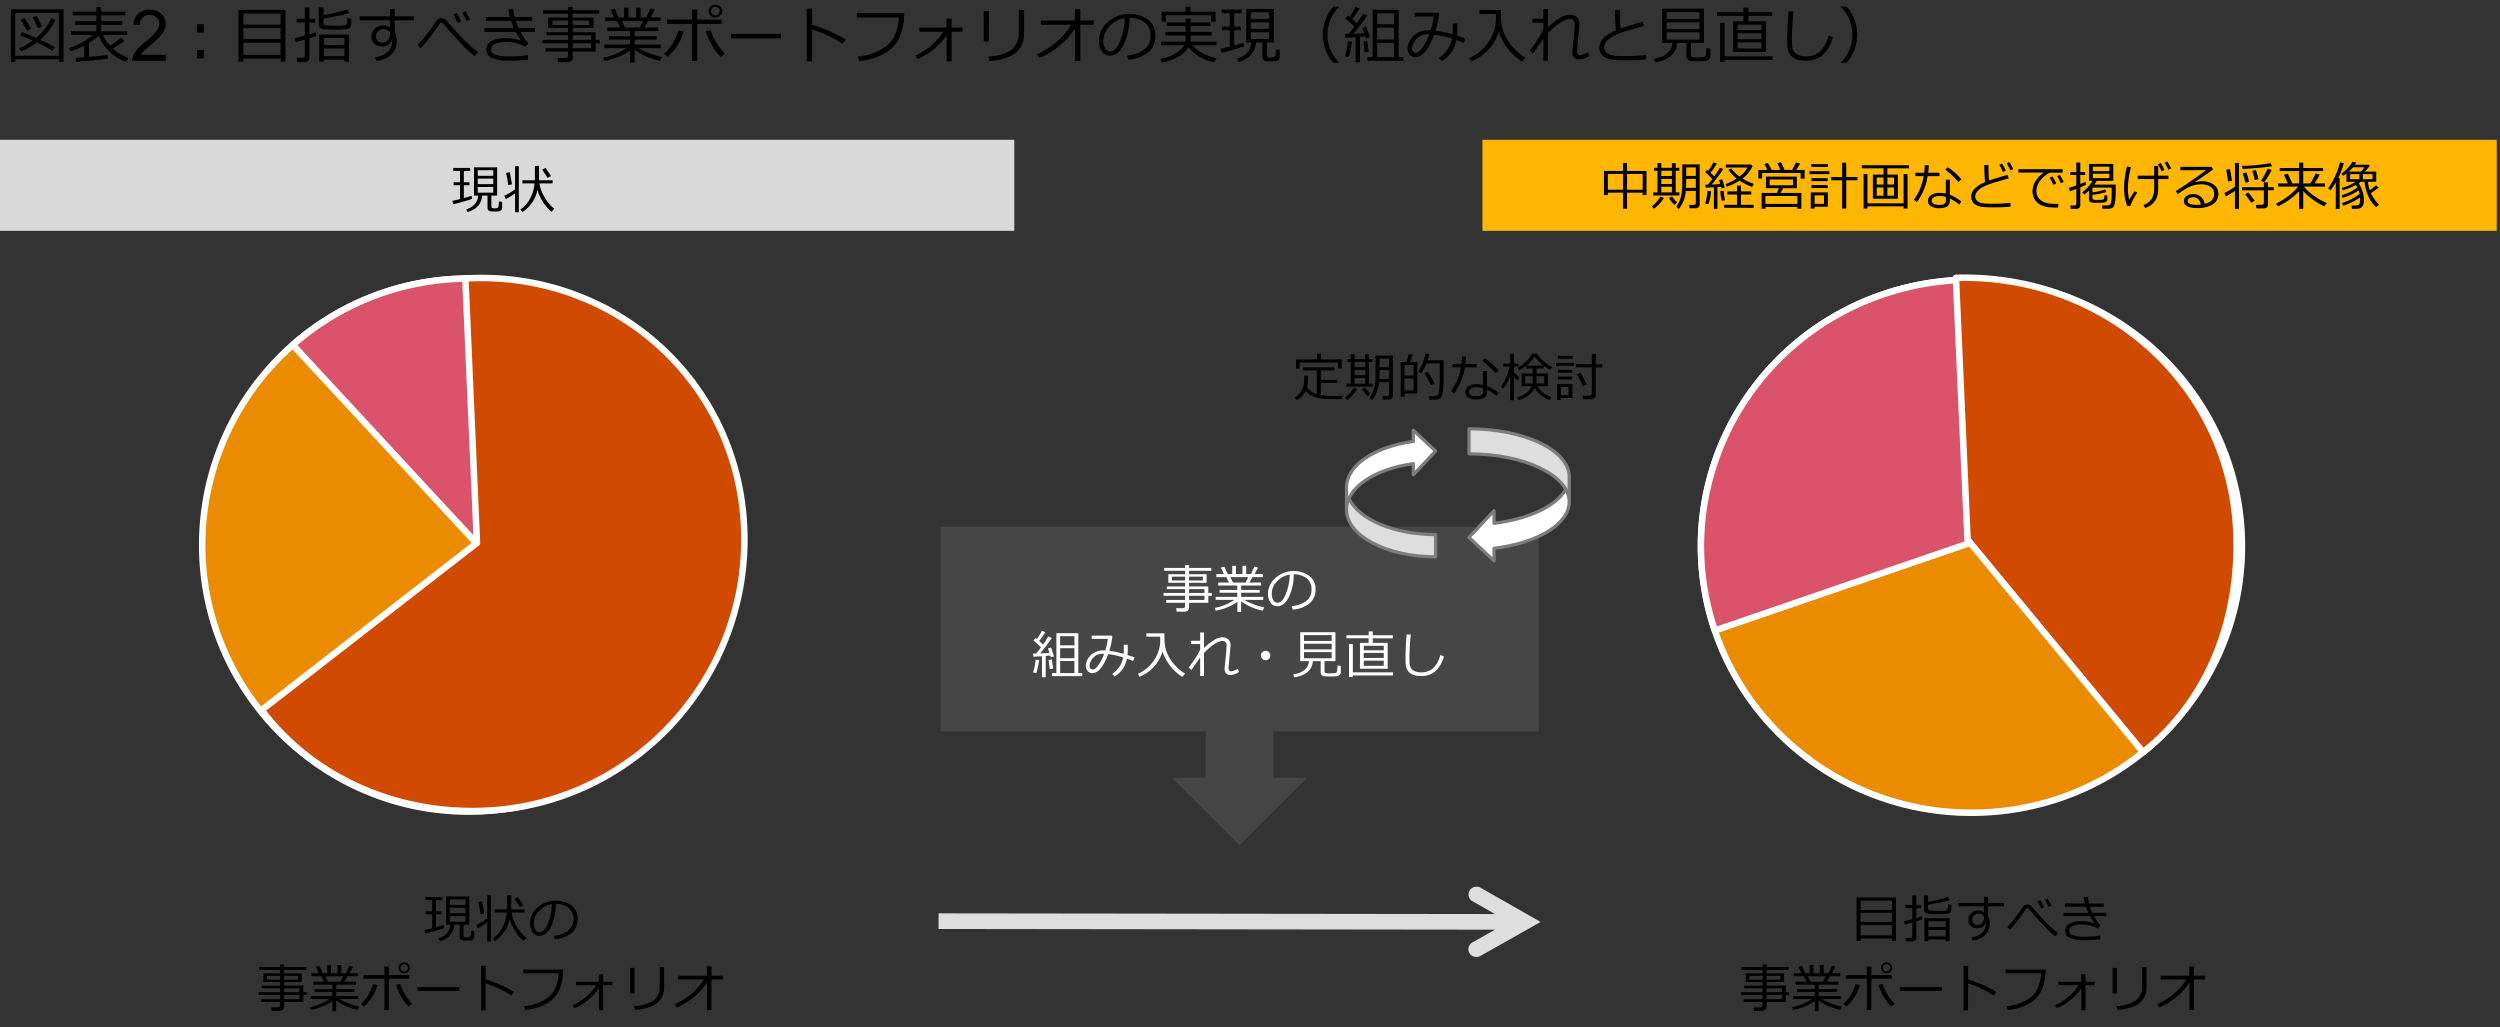 <svg xmlns="http://www.w3.org/2000/svg" viewBox="0 0 769 316"><rect x="0" y="0" width="769" height="316" fill="#333333" stroke="none"/><defs><style>.cls-1{isolation:isolate;}.cls-2,.cls-6{fill:#dedede;}.cls-3{fill:#464646;}.cls-10,.cls-3,.cls-5,.cls-6,.cls-8,.cls-9{fill-rule:evenodd;}.cls-4,.cls-5{fill:#fff;}.cls-7{fill:none;stroke:#7d7d7d;}.cls-10,.cls-7,.cls-8,.cls-9{stroke-linejoin:round;}.cls-8{fill:#eb8c00;}.cls-10,.cls-8,.cls-9{stroke:#fff;stroke-width:2px;}.cls-9{fill:#db536a;}.cls-10{fill:#d04a02;}.cls-11{fill:#ffb600;}.cls-12{fill:#d9d9d9;}</style></defs><g id="object"><g class="cls-1"><path d="M18.119,18.229H4.7v.8H3.35V2.875h16.2V19.027H18.119ZM4.7,17.144H18.119V3.96H4.7Zm11.457-1.457a33.7,33.7,0,0,0-4.806-2.645A20.575,20.575,0,0,1,6.5,15.808l-.575-.993a18.927,18.927,0,0,0,4.146-2.357q-2.206-.982-3.859-1.6L6.754,9.9q1.484.492,4.323,1.763A17.4,17.4,0,0,0,15.753,5.63l1.336.446a18.322,18.322,0,0,1-4.732,6.16,40.55,40.55,0,0,1,4.575,2.347ZM8.3,9.471Q7.079,7.181,6.355,6.094l1.178-.556q.547.816,2.014,3.348Zm3.34-.8q-.27-.769-1.6-3.367l1.243-.428q.927,1.746,1.586,3.331Z"/><path d="M23.453,19.027l-.231-1.215q.963-.056,2.709-.2V14.036a25.26,25.26,0,0,1-4.185,1.735l-.5-1a22.356,22.356,0,0,0,7.375-4H21.886V9.611H29.65V7.653H23.119V6.531H29.65V4.73H22.405V3.6H29.65V2.189h1.456V3.6h7.459V4.73H31.106v1.8H37.6V7.653H31.106V9.611H39.1V10.77H31.71a12.962,12.962,0,0,0,2.1,3.284,20.575,20.575,0,0,0,3.377-2.412l1.086.938a27.065,27.065,0,0,1-3.59,2.355,15.554,15.554,0,0,0,4.871,2.932l-.891,1.123a14.4,14.4,0,0,1-8.294-8,19.168,19.168,0,0,1-2.987,2.217V17.5q4.119-.361,5.752-.6v1.169Q32.452,18.237,23.453,19.027Z"/><path d="M50.984,16.866v1.845H40.646a3.414,3.414,0,0,1,.225-1.333A7.071,7.071,0,0,1,42.135,15.3a19.962,19.962,0,0,1,2.512-2.368,21.292,21.292,0,0,0,3.446-3.312,3.97,3.97,0,0,0,.9-2.31,2.569,2.569,0,0,0-.816-1.926A2.946,2.946,0,0,0,46.045,4.6a3,3,0,0,0-2.219.833,3.146,3.146,0,0,0-.843,2.3l-1.973-.2a4.854,4.854,0,0,1,1.525-3.366,5.2,5.2,0,0,1,3.553-1.158A4.956,4.956,0,0,1,49.65,4.256,4.1,4.1,0,0,1,50.963,7.35,4.7,4.7,0,0,1,50.579,9.2,7.205,7.205,0,0,1,49.3,11.105a31.035,31.035,0,0,1-2.96,2.753q-1.729,1.45-2.22,1.968a6.3,6.3,0,0,0-.811,1.04Z"/><path d="M62.685,10H60.579V7.467h2.106Zm0,7.951H60.579V15.417h2.106Z"/><path d="M86.314,18.035H74.866v.908H73.372V3.051H87.808V18.943H86.314Zm0-10.448V4.193H74.866V7.587ZM74.866,12.023H86.314V8.655H74.866Zm0,4.852H86.314v-3.73H74.866Z"/><path d="M90.962,12.941l-.3-1.243q1.168-.224,3.09-.724V6.911H91.231V5.769h2.524V2.3H95.2V5.769h1.763V6.911H95.2v3.655q1.383-.4,1.957-.631l.233,1.049a19.937,19.937,0,0,1-2.19.779V17.83a1.075,1.075,0,0,1-.487.927,1.912,1.912,0,0,1-1.136.344H91.427l-.177-1.317h1.763q.742,0,.742-.659V12.2Q92.011,12.7,90.962,12.941ZM98.013,2.3h1.494V4.638A42.111,42.111,0,0,0,106.7,2.866l.752,1.141a33.454,33.454,0,0,1-3.511.881q-2.492.529-4.43.826V6.976a.729.729,0,0,0,.552.788,17.547,17.547,0,0,0,3.2.157q1.642,0,2.162-.041a2.522,2.522,0,0,0,.8-.167.826.826,0,0,0,.386-.306,1.776,1.776,0,0,0,.138-.7q.033-.52.033-1.169l1.261.194V7.421a1.416,1.416,0,0,1-.38,1.043,2.072,2.072,0,0,1-1.164.516,24.415,24.415,0,0,1-3.177.129,34.58,34.58,0,0,1-3.623-.12,2.188,2.188,0,0,1-1.3-.506,1.456,1.456,0,0,1-.376-1.062Zm7.932,16.069H99.628v.584H98.189v-8.34h9.185v8.34h-1.429Zm0-4.537V11.679H99.628v2.153Zm-6.317,3.432h6.317V14.917H99.628Z"/><path d="M127.283,6.243h-5.854V9.814a5.991,5.991,0,0,1,.613,2.951,5.407,5.407,0,0,1-1.814,4.114,7.01,7.01,0,0,1-4.457,1.832l-.381-1.159a6.04,6.04,0,0,0,3.743-1.531,4.4,4.4,0,0,0,1.516-3.4,4.514,4.514,0,0,0-.037-.622,2.712,2.712,0,0,1-1.085,1.693,3.407,3.407,0,0,1-2.049.616,3.268,3.268,0,0,1-2.292-.857,2.8,2.8,0,0,1-.937-2.157A3.29,3.29,0,0,1,115.3,8.8a3.616,3.616,0,0,1,2.584-1,3.325,3.325,0,0,1,2.05.677V6.243h-9.3V5.027h9.3V2.81h1.493V5.027h5.854Zm-7.329,3.766a2.229,2.229,0,0,0-2.208-1.049,2.006,2.006,0,0,0-1.456.678,2.2,2.2,0,0,0-.131,2.942,1.76,1.76,0,0,0,1.364.546,2.257,2.257,0,0,0,1.749-.714,2.767,2.767,0,0,0,.682-1.873Z"/><path d="M147.025,16.031,146,17.264a33.677,33.677,0,0,1-2.959-2.635q-1.419-1.419-5.371-5.817l-1.4-1.67a.563.563,0,0,0-.437-.185.676.676,0,0,0-.547.259q-1.2,1.838-2.788,3.93a47.384,47.384,0,0,1-3.1,3.706l-.928-1.02a45.824,45.824,0,0,0,4.926-6.2q.446-.732.747-1.15a2.1,2.1,0,0,1,.719-.641,1.981,1.981,0,0,1,.946-.222,2.129,2.129,0,0,1,1.633.816q1.641,2,4.425,4.918A40.61,40.61,0,0,0,147.025,16.031Zm-5.167-9.426-1.067.473a22.793,22.793,0,0,0-1.345-2.6l1-.455A20.324,20.324,0,0,1,141.858,6.605Zm2.7-.566-1.067.435a19.617,19.617,0,0,0-1.327-2.569l.983-.474A24,24,0,0,1,144.558,6.039Z"/><path d="M162.528,13.386l-1.021,1.03a8.433,8.433,0,0,0-2.5-1.081,10.922,10.922,0,0,0-2.866-.4,8.669,8.669,0,0,0-4.032.627,1.937,1.937,0,0,0-1.025,1.731,1.685,1.685,0,0,0,1.187,1.511,12.956,12.956,0,0,0,4.666.547,33.968,33.968,0,0,0,5.455-.389l.038,1.336a35.279,35.279,0,0,1-5.53.343,13.255,13.255,0,0,1-5.649-.858,2.7,2.7,0,0,1-1.652-2.49,2.909,2.909,0,0,1,1.573-2.659,8.353,8.353,0,0,1,4.207-.914,14.092,14.092,0,0,1,4.964.8,18.51,18.51,0,0,1-1.716-2.681h-9.611v-1.2h9.035a20.893,20.893,0,0,1-.844-2.217h-7.663v-1.2h7.282a22.386,22.386,0,0,1-.454-2.319l1.476-.13q.267,1.66.472,2.449h5.363v1.2h-5.029q.25.78.835,2.217h5.084v1.2H160.1A26.625,26.625,0,0,0,162.528,13.386Z"/><path d="M167.844,15.854v-1.03h6.884V13.312h-7.849V12.263h7.849v-1.39h-6.69V9.9h6.69V8.562H168.6V5.408h6.124V4.183h-7.635V3.134h7.635V2.115h1.465V3.134H184.3V4.183h-8.109V5.408h6.4V8.562h-6.4V9.9h7.023v2.365H184.5v1.049h-1.281v2.542h-7.023v1.837a1.228,1.228,0,0,1-.514,1.034,2.086,2.086,0,0,1-1.285.386h-2.747l-.158-1.281h2.348a.963.963,0,0,0,.631-.213.644.644,0,0,0,.26-.51V15.854Zm6.884-9.537h-4.806V7.708h4.806Zm6.512,0h-5.047V7.708h5.047Zm.557,5.946v-1.39h-5.6v1.39Zm-5.6,2.561h5.6V13.312h-5.6Z"/><path d="M185.935,18.74l-.372-1.012a18.693,18.693,0,0,0,7.144-2.922H185.9V13.693H193.8v-1.5h-6.476V11.16H193.8v-1.6h-6.977V8.46h3.934l-.947-1.976h-3.665V5.38h2.775L187.8,3.014l1.279-.343L190.3,5.38h1.661V2.355h1.354V5.38h2.366V2.355h1.373V5.38h1.763l1.242-2.746,1.319.343-1.253,2.4h3.034v1.1H199.3L198.245,8.46h4.24v1.1h-7.246v1.6h6.745v1.029h-6.745v1.5h8.044v1.113h-6.9a18.719,18.719,0,0,0,3.39,1.613,22.2,22.2,0,0,0,3.9,1.114l-.6,1.207a20.274,20.274,0,0,1-7.867-3.414V19.2h-1.363V15.511a15.459,15.459,0,0,1-3.572,1.952A20.346,20.346,0,0,1,185.935,18.74Zm5.353-12.256.937,1.976h4.61l.947-1.976Z"/><path d="M210.3,9.648A16.226,16.226,0,0,1,205.39,17.5l-1.123-.891a15.126,15.126,0,0,0,2.926-3.752,14.721,14.721,0,0,0,1.462-3.493Zm4.175,9.119h-1.633V7.365h-7.654V6.039h7.654V2.921h1.633V6.039h7.468V7.365h-7.468Zm8.5-2.254-1.262,1a15.3,15.3,0,0,1-2.8-3.739,20.98,20.98,0,0,1-1.846-4.185l1.512-.324A19.026,19.026,0,0,0,222.97,16.513Zm-5-13.1V3.385a1.827,1.827,0,0,1,.616-1.4,2.058,2.058,0,0,1,1.434-.566,2,2,0,0,1,1.489.589,1.9,1.9,0,0,1,.58,1.369,1.867,1.867,0,0,1-.622,1.452,2.043,2.043,0,0,1-1.41.561,2.009,2.009,0,0,1-1.5-.6A1.9,1.9,0,0,1,217.97,3.414Zm3.4,0V3.376a1.227,1.227,0,0,0-.408-.918,1.33,1.33,0,0,0-.946-.39,1.285,1.285,0,0,0-.923.394,1.259,1.259,0,0,0-.405.932,1.285,1.285,0,0,0,.4.938,1.273,1.273,0,0,0,.928.4,1.332,1.332,0,0,0,.951-.385A1.242,1.242,0,0,0,221.374,3.414Z"/><path d="M240.226,11.809H224.881V10.436h15.345Z"/><path d="M260.172,12.18l-.974,1.29a34.362,34.362,0,0,0-4.611-2.533,36.812,36.812,0,0,0-4.777-1.874v9.843h-1.653V2.662h1.67V7.634A45.667,45.667,0,0,1,260.172,12.18Z"/><path d="M278.142,4.025a20.285,20.285,0,0,1-1.151,6.689,10.477,10.477,0,0,1-4.433,5.437,18.542,18.542,0,0,1-8.286,2.616l-.38-1.4a17.351,17.351,0,0,0,8.554-3.03q3.627-2.565,4.026-8.948h-12.9V4.025Z"/><path d="M291.2,10.816a18.874,18.874,0,0,1-3.933,4.282,20.374,20.374,0,0,1-4.982,3.048l-.64-1.067a20.663,20.663,0,0,0,4.606-2.923,16.412,16.412,0,0,0,3.9-4.416h-7.33V8.488h8.341V5.714h1.559V8.488h3.358V9.74h-3.358v9.12H291.2Z"/><path d="M304.212,12.783H302.6V3.414h1.615ZM315,10.5a7.759,7.759,0,0,1-1.029,3.957,7.5,7.5,0,0,1-3.41,2.909,17.153,17.153,0,0,1-6.184,1.382l-.361-1.345q4.9-.39,7.134-2.162a6.127,6.127,0,0,0,2.236-5.1V3.1H315Z"/><path d="M330.661,8.729a21.855,21.855,0,0,1-4.768,5.349,24.073,24.073,0,0,1-6.2,3.78l-.7-1.159a26.978,26.978,0,0,0,6.152-3.957,19.194,19.194,0,0,0,4.341-5.108h-9.351V6.289h10.492V2.847h1.67V6.289h4.138V7.634h-4.138V18.8h-1.633Z"/><path d="M347.045,18.332l-.362-1.253a10.457,10.457,0,0,0,5.107-1.736,4.971,4.971,0,0,0,2.12-4.379A4.922,4.922,0,0,0,352.2,6.948a7.6,7.6,0,0,0-4.773-1.5,19.258,19.258,0,0,1-1.79,8.331q-1.689,3.339-4.231,3.34a2.839,2.839,0,0,1-2.481-1.341,5.7,5.7,0,0,1-.9-3.27,7.632,7.632,0,0,1,2.746-5.719,9.99,9.99,0,0,1,12.329-.771,5.772,5.772,0,0,1,2.292,4.829,6.43,6.43,0,0,1-2.311,5.335A10.864,10.864,0,0,1,347.045,18.332ZM345.969,5.566A7.9,7.9,0,0,0,341.339,8a6.462,6.462,0,0,0-1.939,4.58,4.38,4.38,0,0,0,.566,2.3,1.757,1.757,0,0,0,1.578.942q1.734,0,3.023-3.242A20.42,20.42,0,0,0,345.969,5.566Z"/><path d="M364.69,12.792V10.927h-6.141v-1.1h6.141V8.042h-5.836V6.892h5.836V5.677h1.532V6.892h6.1v1.15h-6.1V9.824h6.466v1.1h-6.466v1.865h7.941v1.141h-7.339q2.358,2.84,7.4,3.971l-.641,1.262a13.794,13.794,0,0,1-4.61-1.735,10.7,10.7,0,0,1-3.369-2.931,8.931,8.931,0,0,1-3.237,3,14.653,14.653,0,0,1-4.954,1.735l-.464-1.122a13.1,13.1,0,0,0,4.968-1.9,7.75,7.75,0,0,0,2.38-2.283h-7.154V12.792Zm7.831-6.113V4.666H358.642V6.679h-1.318V3.6h7.366V2.086h1.5V3.6h7.709v3.08Z"/><path d="M375.759,16.225l-.288-1.253q1.048-.2,2.792-.631V9.277h-2.347V8.209h2.347V4.062h-2.458v-1.1h6.16v1.1h-2.31V8.209h2.078V9.277h-2.078V13.99q1.874-.5,2.829-.864l.195,1.1a28.088,28.088,0,0,1-3.145,1.017Q377.077,15.946,375.759,16.225ZM388.3,13.071h-1.93q-.492,4.6-5.335,6.012l-.528-.994q4.053-1.3,4.425-5.018h-1.578V2.746h8.452V13.071h-2.1v3.971a.591.591,0,0,0,.231.5,1.784,1.784,0,0,0,.974.176,2.258,2.258,0,0,0,1.03-.166.83.83,0,0,0,.385-.6,13.009,13.009,0,0,0,.135-1.726l1.159.111.01,1.5a5.227,5.227,0,0,1-.074,1.067,1.073,1.073,0,0,1-.334.543,1.455,1.455,0,0,1-.664.33,8.992,8.992,0,0,1-1.619.092c-.593,0-1.078-.018-1.452-.055a1.274,1.274,0,0,1-.877-.423,1.538,1.538,0,0,1-.314-1.034Zm-3.563-7.245H390.4V3.785h-5.658Zm0,3.06H390.4V6.865h-5.658ZM390.4,9.935h-5.658V12H390.4Z"/><path d="M411.958,19.3h-1.827a13.179,13.179,0,0,1,0-17.284h1.827v.093a11.047,11.047,0,0,0-2.477,3.441,12.141,12.141,0,0,0,0,10.234,11.04,11.04,0,0,0,2.477,3.442Z"/><path d="M414.9,17.58l-1.2-.242a18.325,18.325,0,0,0,.91-4.647l1.3.12A29.115,29.115,0,0,1,414.9,17.58Zm2.06,1.548v-7.7l-3.126.2-.111-1.179h.445q.231,0,.705-.009,1.011-1.272,1.744-2.255l-2.8-2.56.938-.817.344.307a18.836,18.836,0,0,0,1.845-2.979l1.262.483a26.32,26.32,0,0,1-2.264,3.228q.789.707,1.42,1.319a27.07,27.07,0,0,0,1.9-2.96l1.317.565a58.293,58.293,0,0,1-4.305,5.632q1.651-.064,3.415-.186-.354-1.029-.576-1.595l1.16-.343q.444,1.233,1.1,3.256l-1.179.287c-.017-.08-.083-.293-.194-.64q-.426.046-1.67.149v7.8Zm2.829-3q-.24-2.1-.426-3.331l1.2-.175q.222,1.752.491,3.311Zm.836,2.58V17.58h1.6V3.023h8.006V17.58h1.448V18.7Zm8.191-11.245V4.109H423.6V7.458ZM423.6,12.152h5.213V8.488H423.6Zm0,5.428h5.213V13.191H423.6Z"/><path d="M450.747,11.809l-.455,1.373q-1.242-.481-2.31-.853a10.212,10.212,0,0,1-1.549,3.785,9.858,9.858,0,0,1-2.978,2.709l-.853-.965a9.016,9.016,0,0,0,4.007-5.993,28.974,28.974,0,0,0-5.463-1.2q-2.6,6.941-5.79,6.94a2.173,2.173,0,0,1-1.7-.765,2.7,2.7,0,0,1-.677-1.85,5.329,5.329,0,0,1,.682-2.483,6.065,6.065,0,0,1,2.166-2.245A6.162,6.162,0,0,1,439.2,9.3q.427,0,.882.019a21.07,21.07,0,0,0,.928-4.24h-5.892V3.905h7.274l.288.305a28.983,28.983,0,0,1-1.1,5.243,31.245,31.245,0,0,1,5.224,1.113q.055-.677.056-3.33H448.3l.01,1.613a18.8,18.8,0,0,1-.1,2.152Q449.059,11.262,450.747,11.809Zm-11.086-1.253c-.285-.012-.514-.017-.687-.017a4.226,4.226,0,0,0-2.537.783,4.775,4.775,0,0,0-1.6,1.879,4.575,4.575,0,0,0-.506,1.828,1.253,1.253,0,0,0,.344.881,1.1,1.1,0,0,0,.835.371q.974,0,2.208-1.814A16,16,0,0,0,439.661,10.556Z"/><path d="M452.612,18.925l-.64-1.067a13.96,13.96,0,0,0,5.947-4.986,13.4,13.4,0,0,0,2.227-6.527c-.007-.068-.01-.152-.01-.251v-1.8h-5.057V3.07h6.606q0,2.385.019,2.709a15.785,15.785,0,0,0,.264,2.231,12.583,12.583,0,0,0,.779,2.44,14.2,14.2,0,0,0,1.518,2.7,16.866,16.866,0,0,0,2.212,2.528,17.642,17.642,0,0,0,2.769,2.129l-1.048,1.16a17.7,17.7,0,0,1-7.209-9.2Q459.18,15.9,452.612,18.925Z"/><path d="M474.738,11.855q-1.049,1.569-3.21,4.611l-.974-.946a35.573,35.573,0,0,0,2.342-3.274,23.461,23.461,0,0,0,1.842-3.257v-2h-3.385V5.769h3.385V2.754h1.4v5.7a18.459,18.459,0,0,1,3.51-2.811,6.512,6.512,0,0,1,3.206-1.133A3.047,3.047,0,0,1,485,5.273a2.647,2.647,0,0,1,.839,2.018c0,.074,0,.152-.009.232l-.548,6.067q-.185,2.069-.185,2.19,0,1.16.974,1.159a5.844,5.844,0,0,0,2.422-.908l.38,1.159a5.7,5.7,0,0,1-3.146,1.085,1.923,1.923,0,0,1-1.53-.616,2.508,2.508,0,0,1-.538-1.7q0-.317.436-4.416.252-2.424.3-4.185a1.525,1.525,0,0,0-.4-1.085,1.4,1.4,0,0,0-1.076-.428q-2.505,0-6.781,4.389v8.405h-1.4Z"/><path d="M506.337,18.275a56.042,56.042,0,0,1-5.678.269q-1.317,0-2.862-.046a15.491,15.491,0,0,1-2.542-.25,4.864,4.864,0,0,1-1.776-.733,3.378,3.378,0,0,1-1.142-1.234,3.523,3.523,0,0,1-.361-1.623q0-3.174,5.056-5.326-.252-2.933-.3-6.244h1.539q-.007.4-.008.845,0,2.171.185,4.842,1.791-.659,6.837-2.1L505.669,8q-1.467.389-4.569,1.29A25.765,25.765,0,0,0,496.466,11a7.515,7.515,0,0,0-2.282,1.715,2.949,2.949,0,0,0-.751,1.908,2.076,2.076,0,0,0,.194.908,2.184,2.184,0,0,0,.622.752,3.889,3.889,0,0,0,1.164.6,7.254,7.254,0,0,0,1.99.311q1.251.055,2.727.046a52.351,52.351,0,0,0,6.207-.334Z"/><path d="M509.093,19.12l-.344-1.068a8.271,8.271,0,0,0,3.915-1.469,4.463,4.463,0,0,0,1.781-3.355h-3.163V2.662h12.867V13.228H520.16v3.684a.623.623,0,0,0,.32.588,5.225,5.225,0,0,0,1.851.181q.148,0,.918-.041a4.934,4.934,0,0,0,.965-.107.721.721,0,0,0,.348-.269,1.827,1.827,0,0,0,.242-.747,12.207,12.207,0,0,0,.088-1.739l1.214.194v2.246a1.338,1.338,0,0,1-.472,1.094,2.453,2.453,0,0,1-1.41.455q-.937.064-1.735.065-.548,0-1.48-.038a8.85,8.85,0,0,1-1.178-.091,1.369,1.369,0,0,1-.511-.256,1.394,1.394,0,0,1-.417-.524,1.767,1.767,0,0,1-.153-.761V13.228h-2.829a6.627,6.627,0,0,1-.914,2.807,6.263,6.263,0,0,1-2.236,1.948A9.956,9.956,0,0,1,509.093,19.12Zm3.571-13.277h10.112V3.728H512.664Zm0,3.1h10.112V6.874H512.664Zm10.112.992H512.664V12.18h10.112Z"/><path d="M533.111,16V6.548h3.173V4.878h-8.117V3.756h8.117V2.346H537.8v1.41h7.31V4.878H537.8v1.67h5.446V16Zm-4,3.006V7.013h1.4V17.32h14.7v1.123h-14.7v.565Zm12.7-9.768V7.616H534.5V9.24Zm-7.31,2.81h7.31V10.232H534.5Zm0,2.867h7.31V13.042H534.5Z"/><path d="M563.755,11.457a10.863,10.863,0,0,1-3.09,5.455,7.8,7.8,0,0,1-5.251,1.744,9.013,9.013,0,0,1-2.226-.25,5.008,5.008,0,0,1-1.67-.747,3.773,3.773,0,0,1-1.114-1.243,4.517,4.517,0,0,1-.533-1.62,24.632,24.632,0,0,1-.116-2.884q0-3.426.408-8.407h1.522a83.571,83.571,0,0,0-.493,8.481q0,1.288.061,2.175a3.446,3.446,0,0,0,.538,1.637,2.962,2.962,0,0,0,1.425,1.141,6.178,6.178,0,0,0,2.346.391,6.252,6.252,0,0,0,4.185-1.415,10.143,10.143,0,0,0,2.709-4.941Z"/><path d="M571.251,10.64a13.179,13.179,0,0,1-3.229,8.647H566.2v-.075a11.036,11.036,0,0,0,2.477-3.441,12.139,12.139,0,0,0,0-10.233A11.045,11.045,0,0,0,566.2,2.1v-.1h1.818A13.248,13.248,0,0,1,571.251,10.64Z"/></g><g class="cls-1"><path d="M581.96,288.688h-9.641v.766h-1.257V276.071h12.156v13.383H581.96Zm0-8.8v-2.86h-9.641v2.86Zm-9.641,3.734h9.641V280.79h-9.641Zm0,4.086h9.641v-3.141h-9.641Z"/><path d="M585.874,284.4l-.25-1.046q.984-.187,2.6-.61v-3.422H586.1v-.961h2.125v-2.922h1.218v2.922h1.485v.961h-1.485V282.4q1.166-.335,1.649-.531l.2.883a16.45,16.45,0,0,1-1.844.656v5.11a.907.907,0,0,1-.41.781,1.624,1.624,0,0,1-.957.289h-1.812l-.149-1.109H587.6q.625,0,.625-.555v-4.149Q586.756,284.2,585.874,284.4Zm5.938-8.961h1.257v1.969a35.449,35.449,0,0,0,6.055-1.492l.633.961a28.376,28.376,0,0,1-2.957.742q-2.1.446-3.731.695v1.063a.615.615,0,0,0,.465.664,14.776,14.776,0,0,0,2.692.133q1.382,0,1.82-.035a2.129,2.129,0,0,0,.672-.141.684.684,0,0,0,.324-.258,1.479,1.479,0,0,0,.117-.59q.029-.437.028-.984l1.062.164v1.422a1.193,1.193,0,0,1-.32.879,1.74,1.74,0,0,1-.981.433,20.184,20.184,0,0,1-2.676.11,28.841,28.841,0,0,1-3.05-.1,1.842,1.842,0,0,1-1.094-.425,1.227,1.227,0,0,1-.316-.9Zm6.679,13.532h-5.32v.492H591.96v-7.024h7.734v7.024h-1.2Zm0-3.821v-1.812h-5.32v1.812Zm-5.32,2.891h5.32v-1.977h-5.32Z"/><path d="M616.46,278.759h-4.93v3.008a5.036,5.036,0,0,1,.516,2.484,4.555,4.555,0,0,1-1.527,3.465,5.909,5.909,0,0,1-3.754,1.543l-.321-.977a5.085,5.085,0,0,0,3.153-1.289,3.711,3.711,0,0,0,1.277-2.867,4.135,4.135,0,0,0-.031-.523,2.287,2.287,0,0,1-.914,1.425,2.867,2.867,0,0,1-1.727.52,2.753,2.753,0,0,1-1.93-.723,2.357,2.357,0,0,1-.789-1.816,2.771,2.771,0,0,1,.887-2.1,3.05,3.05,0,0,1,2.176-.84,2.8,2.8,0,0,1,1.726.571v-1.883h-7.828v-1.024h7.828v-1.867h1.258v1.867h4.93Zm-6.172,3.172a1.876,1.876,0,0,0-1.859-.883,1.688,1.688,0,0,0-1.227.57,1.853,1.853,0,0,0-.109,2.477,1.48,1.48,0,0,0,1.148.461,1.9,1.9,0,0,0,1.473-.6,2.335,2.335,0,0,0,.574-1.578Z"/><path d="M633.085,287l-.867,1.039a28.331,28.331,0,0,1-2.492-2.219q-1.2-1.2-4.524-4.9l-1.18-1.406a.469.469,0,0,0-.367-.157.574.574,0,0,0-.461.219q-1.008,1.546-2.347,3.309a40.106,40.106,0,0,1-2.614,3.121l-.781-.86a38.38,38.38,0,0,0,4.149-5.218c.25-.411.46-.735.628-.969a1.782,1.782,0,0,1,.606-.539,1.666,1.666,0,0,1,.8-.188,1.8,1.8,0,0,1,1.375.688q1.383,1.68,3.726,4.14A33.945,33.945,0,0,0,633.085,287Zm-4.352-7.938-.9.4a19.371,19.371,0,0,0-1.133-2.188l.844-.382A16.948,16.948,0,0,1,628.733,279.063Zm2.274-.476-.9.367a16.323,16.323,0,0,0-1.117-2.164l.828-.4A20.178,20.178,0,0,1,631.007,278.587Z"/><path d="M646.14,284.774l-.86.868a7.121,7.121,0,0,0-2.1-.911,9.209,9.209,0,0,0-2.414-.339,7.3,7.3,0,0,0-3.395.527,1.631,1.631,0,0,0-.863,1.457,1.418,1.418,0,0,0,1,1.273,10.91,10.91,0,0,0,3.93.461,28.592,28.592,0,0,0,4.593-.328l.032,1.125a29.7,29.7,0,0,1-4.657.289,11.18,11.18,0,0,1-4.758-.722,2.272,2.272,0,0,1-1.39-2.1,2.447,2.447,0,0,1,1.324-2.238,7.032,7.032,0,0,1,3.543-.77,11.865,11.865,0,0,1,4.18.672,15.676,15.676,0,0,1-1.446-2.258h-8.093v-1.008h7.609a17.688,17.688,0,0,1-.711-1.867H635.21V277.9h6.133a18.665,18.665,0,0,1-.383-1.953l1.242-.109q.228,1.4.4,2.062h4.515v1.008h-4.234q.21.657.7,1.867h4.281v1.008h-3.773A22.349,22.349,0,0,0,646.14,284.774Z"/></g><g class="cls-1"><path d="M536.359,308.2v-.868h5.8v-1.273h-6.609v-.883h6.609v-1.172h-5.633v-.82h5.633v-1.125H537V299.4h5.156v-1.031h-6.429v-.883h6.429v-.86h1.235v.86h6.828v.883h-6.828V299.4h5.39v2.656h-5.39v1.125H549.3v1.992h1.078v.883H549.3V308.2h-5.914v1.547a1.034,1.034,0,0,1-.434.871,1.762,1.762,0,0,1-1.082.324h-2.313l-.132-1.078h1.976a.812.812,0,0,0,.532-.18.542.542,0,0,0,.218-.43V308.2Zm5.8-8.032h-4.047v1.172h4.047Zm5.485,0h-4.25v1.172h4.25Zm.468,5.008v-1.172h-4.718v1.172Zm-4.718,2.156h4.718v-1.273h-4.718Z"/><path d="M551.594,310.631l-.313-.851a15.738,15.738,0,0,0,6.016-2.461h-5.735v-.938h6.657v-1.265h-5.453v-.867h5.453V302.9h-5.875v-.93h3.312l-.8-1.664h-3.086v-.93h2.336l-.945-1.992,1.078-.289,1.031,2.281h1.4v-2.547h1.14v2.547H559.8v-2.547h1.156v2.547h1.484l1.047-2.312,1.11.289-1.055,2.023H566.1v.93h-3.25l-.891,1.664h3.57v.93h-6.1v1.344h5.679v.867H559.43v1.265H566.2v.938h-5.812a15.656,15.656,0,0,0,2.855,1.359,18.783,18.783,0,0,0,3.285.938l-.508,1.015a17.039,17.039,0,0,1-6.625-2.875v3.266H558.25v-3.109a13,13,0,0,1-3.008,1.644A17.136,17.136,0,0,1,551.594,310.631Zm4.508-10.32.789,1.664h3.882l.8-1.664Z"/><path d="M572.109,302.975a13.646,13.646,0,0,1-4.132,6.609l-.946-.75a12.721,12.721,0,0,0,2.465-3.16,12.373,12.373,0,0,0,1.231-2.941Zm3.516,7.68H574.25v-9.6H567.8v-1.117h6.445v-2.625h1.375v2.625h6.289v1.117h-6.289Zm7.156-1.9-1.062.844a12.9,12.9,0,0,1-2.36-3.148,17.648,17.648,0,0,1-1.554-3.524l1.273-.273A16,16,0,0,0,582.781,308.756Zm-4.211-11.031V297.7a1.536,1.536,0,0,1,.52-1.18,1.736,1.736,0,0,1,1.207-.477,1.681,1.681,0,0,1,1.254.5,1.594,1.594,0,0,1,.488,1.152,1.575,1.575,0,0,1-.523,1.223,1.724,1.724,0,0,1-1.188.472,1.7,1.7,0,0,1-1.262-.5A1.6,1.6,0,0,1,578.57,297.725Zm2.868,0v-.031a1.037,1.037,0,0,0-.344-.774,1.124,1.124,0,0,0-.8-.328,1.081,1.081,0,0,0-.777.332,1.062,1.062,0,0,0-.34.785,1.081,1.081,0,0,0,.336.79,1.068,1.068,0,0,0,.781.335,1.12,1.12,0,0,0,.8-.324A1.046,1.046,0,0,0,581.438,297.725Z"/><path d="M597.312,304.8H584.391v-1.156h12.921Z"/><path d="M614.109,305.108l-.82,1.086a28.89,28.89,0,0,0-3.883-2.133,30.915,30.915,0,0,0-4.023-1.578v8.289h-1.391v-13.68H605.4v4.188A38.431,38.431,0,0,1,614.109,305.108Z"/><path d="M629.242,298.241a17.11,17.11,0,0,1-.969,5.633,8.824,8.824,0,0,1-3.734,4.578,15.61,15.61,0,0,1-6.977,2.2l-.32-1.18a14.587,14.587,0,0,0,7.2-2.551q3.054-2.16,3.391-7.535H616.969v-1.148Z"/><path d="M640.234,303.959a15.886,15.886,0,0,1-3.312,3.606,17.079,17.079,0,0,1-4.2,2.566l-.539-.9a17.354,17.354,0,0,0,3.878-2.461,13.826,13.826,0,0,0,3.286-3.719H633.18V302H640.2v-2.336h1.313V302h2.828v1.054h-2.828v7.68h-1.282Z"/><path d="M651.2,305.616h-1.359v-7.891H651.2Zm9.086-1.922a6.523,6.523,0,0,1-.867,3.332,6.3,6.3,0,0,1-2.871,2.449,14.426,14.426,0,0,1-5.207,1.164l-.305-1.133q4.125-.327,6.008-1.82a5.16,5.16,0,0,0,1.883-4.3v-5.93h1.359Z"/><path d="M673.469,302.2a18.384,18.384,0,0,1-4.016,4.5,20.247,20.247,0,0,1-5.219,3.183l-.593-.976a22.687,22.687,0,0,0,5.179-3.332,16.182,16.182,0,0,0,3.657-4.3H664.6v-1.133h8.836v-2.9h1.406v2.9h3.484v1.133h-3.484v9.406h-1.375Z"/></g><g class="cls-1"><path d="M130.831,287.106l-.242-1.054q.883-.171,2.351-.531v-4.266h-1.976v-.9h1.976v-3.492h-2.07v-.929h5.188v.929h-1.946v3.492h1.75v.9h-1.75v3.969q1.578-.423,2.383-.727l.164.93a23.941,23.941,0,0,1-2.648.855Q131.941,286.873,130.831,287.106Zm10.563-2.656h-1.625q-.416,3.876-4.493,5.063l-.445-.836q3.414-1.094,3.727-4.227h-1.329v-8.695h7.118v8.695h-1.766v3.344a.5.5,0,0,0,.2.422,1.506,1.506,0,0,0,.821.148,1.92,1.92,0,0,0,.867-.14.7.7,0,0,0,.324-.508,10.912,10.912,0,0,0,.113-1.453l.977.093.008,1.266a4.347,4.347,0,0,1-.063.9.9.9,0,0,1-.281.457,1.223,1.223,0,0,1-.559.277,7.485,7.485,0,0,1-1.363.078q-.75,0-1.223-.047a1.071,1.071,0,0,1-.738-.355,1.3,1.3,0,0,1-.265-.871Zm-3-6.1h4.765V276.63h-4.765Zm0,2.578h4.765v-1.7h-4.765Zm4.765.883h-4.765v1.742h4.765Z"/><path d="M147,285.536l-.453-1.015a19.716,19.716,0,0,0,3.328-1.993V275.4h1.156v14.187H149.87v-5.867A20.391,20.391,0,0,1,147,285.536Zm.789-4.312q-.147-1.329-.672-3.75l1.11-.211q.577,2.813.687,3.718Zm8.977,1.445a10.67,10.67,0,0,1-4.586,6.828l-.656-.781a9.14,9.14,0,0,0,3.074-3.535,12.2,12.2,0,0,0,1.277-4.481h-3.75v-.976h3.852v-4.391h1.273v4.391h4.18v.976h-4.063a11.306,11.306,0,0,0,1.559,4.2,13.314,13.314,0,0,0,3.012,3.64l-.9.883A14.087,14.087,0,0,1,156.761,282.669Zm3.093-3.68q-.335-.617-1.625-2.531l.993-.539q.648.906,1.695,2.516Z"/><path d="M170.651,288.88l-.3-1.055a8.8,8.8,0,0,0,4.3-1.461,4.694,4.694,0,0,0,.344-7.07,6.408,6.408,0,0,0-4.019-1.266,16.227,16.227,0,0,1-1.508,7.016q-1.422,2.813-3.563,2.812a2.391,2.391,0,0,1-2.089-1.128,4.81,4.81,0,0,1-.762-2.754,6.431,6.431,0,0,1,2.312-4.817,8.415,8.415,0,0,1,10.383-.648,4.858,4.858,0,0,1,1.93,4.066,5.411,5.411,0,0,1-1.946,4.492A9.131,9.131,0,0,1,170.651,288.88Zm-.906-10.75a6.648,6.648,0,0,0-3.9,2.051,5.434,5.434,0,0,0-1.633,3.855,3.7,3.7,0,0,0,.476,1.934,1.479,1.479,0,0,0,1.329.793q1.459,0,2.546-2.731A17.206,17.206,0,0,0,169.745,278.13Z"/></g><g class="cls-1"><path d="M80.359,308.2v-.868h5.8v-1.273H79.547v-.883h6.609v-1.172H80.523v-.82h5.633v-1.125H81V299.4h5.156v-1.031H79.727v-.883h6.429v-.86h1.235v.86h6.828v.883H87.391V299.4h5.39v2.656h-5.39v1.125h5.914v1.992h1.078v.883H93.305V308.2H87.391v1.547a1.034,1.034,0,0,1-.434.871,1.762,1.762,0,0,1-1.082.324H83.562l-.132-1.078h1.976a.812.812,0,0,0,.532-.18.542.542,0,0,0,.218-.43V308.2Zm5.8-8.032H82.109v1.172h4.047Zm5.485,0h-4.25v1.172h4.25Zm.468,5.008v-1.172H87.391v1.172Zm-4.718,2.156h4.718v-1.273H87.391Z"/><path d="M95.594,310.631l-.313-.851a15.738,15.738,0,0,0,6.016-2.461H95.562v-.938h6.657v-1.265H96.766v-.867h5.453V302.9H96.344v-.93h3.312l-.8-1.664H95.773v-.93h2.336l-.945-1.992,1.078-.289,1.031,2.281h1.4v-2.547h1.14v2.547h1.993v-2.547h1.156v2.547h1.484l1.047-2.312,1.11.289-1.055,2.023H110.1v.93h-3.25l-.891,1.664h3.57v.93h-6.1v1.344h5.679v.867H103.43v1.265H110.2v.938h-5.812a15.656,15.656,0,0,0,2.855,1.359,18.783,18.783,0,0,0,3.285.938l-.508,1.015a17.039,17.039,0,0,1-6.625-2.875v3.266H102.25v-3.109a13,13,0,0,1-3.008,1.644A17.136,17.136,0,0,1,95.594,310.631Zm4.508-10.32.789,1.664h3.882l.8-1.664Z"/><path d="M116.109,302.975a13.646,13.646,0,0,1-4.132,6.609l-.946-.75a12.721,12.721,0,0,0,2.465-3.16,12.373,12.373,0,0,0,1.231-2.941Zm3.516,7.68H118.25v-9.6h-6.445v-1.117h6.445v-2.625h1.375v2.625h6.289v1.117h-6.289Zm7.156-1.9-1.062.844a12.9,12.9,0,0,1-2.36-3.148,17.648,17.648,0,0,1-1.554-3.524l1.273-.273A16,16,0,0,0,126.781,308.756Zm-4.211-11.031V297.7a1.536,1.536,0,0,1,.52-1.18,1.736,1.736,0,0,1,1.207-.477,1.681,1.681,0,0,1,1.254.5,1.594,1.594,0,0,1,.488,1.152,1.575,1.575,0,0,1-.523,1.223,1.724,1.724,0,0,1-1.188.472,1.7,1.7,0,0,1-1.262-.5A1.6,1.6,0,0,1,122.57,297.725Zm2.868,0v-.031a1.037,1.037,0,0,0-.344-.774,1.124,1.124,0,0,0-.8-.328,1.081,1.081,0,0,0-.777.332,1.062,1.062,0,0,0-.34.785,1.081,1.081,0,0,0,.336.79,1.068,1.068,0,0,0,.781.335,1.12,1.12,0,0,0,.8-.324A1.046,1.046,0,0,0,125.438,297.725Z"/><path d="M141.312,304.8H128.391v-1.156h12.921Z"/><path d="M158.109,305.108l-.82,1.086a28.89,28.89,0,0,0-3.883-2.133,30.915,30.915,0,0,0-4.023-1.578v8.289h-1.391v-13.68H149.4v4.188A38.431,38.431,0,0,1,158.109,305.108Z"/><path d="M173.242,298.241a17.11,17.11,0,0,1-.969,5.633,8.824,8.824,0,0,1-3.734,4.578,15.61,15.61,0,0,1-6.977,2.2l-.32-1.18a14.587,14.587,0,0,0,7.2-2.551q3.054-2.16,3.391-7.535H160.969v-1.148Z"/><path d="M184.234,303.959a15.886,15.886,0,0,1-3.312,3.606,17.079,17.079,0,0,1-4.195,2.566l-.539-.9a17.354,17.354,0,0,0,3.878-2.461,13.826,13.826,0,0,0,3.286-3.719H177.18V302H184.2v-2.336h1.313V302h2.828v1.054h-2.828v7.68h-1.282Z"/><path d="M195.2,305.616h-1.359v-7.891H195.2Zm9.086-1.922a6.523,6.523,0,0,1-.867,3.332,6.3,6.3,0,0,1-2.871,2.449,14.426,14.426,0,0,1-5.207,1.164l-.305-1.133q4.125-.327,6.008-1.82a5.16,5.16,0,0,0,1.883-4.3v-5.93h1.359Z"/><path d="M217.469,302.2a18.384,18.384,0,0,1-4.016,4.5,20.247,20.247,0,0,1-5.219,3.183l-.593-.976a22.687,22.687,0,0,0,5.179-3.332,16.182,16.182,0,0,0,3.657-4.3H208.6v-1.133h8.836v-2.9h1.406v2.9h3.484v1.133h-3.484v9.406h-1.375Z"/></g><path class="cls-2" d="M288.706,280.944l180.282.23-.012,4.808-180.28-.229Zm166.806-7.836,18.374,10.48L455.466,294a2.581,2.581,0,0,1-2.95-.208,2.377,2.377,0,0,1,.383-3.9l14.842-8.387-.009,4.155-14.807-8.446a2.378,2.378,0,0,1-.365-3.9A2.583,2.583,0,0,1,455.512,273.108Z"/><path class="cls-3" d="M289.291,162h184v62.977h-81.6v14.266h10.4L381.291,260l-20.805-20.757h10.4V224.977h-81.6Z"/><g class="cls-1"><path class="cls-4" d="M358.729,185.412v-.868h5.8v-1.273h-6.609v-.883h6.609v-1.172h-5.632v-.82h5.632v-1.125h-5.156v-2.656h5.156v-1.032H358.1V174.7h6.429v-.86h1.235v.86h6.828v.882H365.76v1.032h5.39v2.656h-5.39V180.4h5.914v1.992h1.078v.883h-1.078v2.141H365.76v1.546a1.035,1.035,0,0,1-.434.872,1.762,1.762,0,0,1-1.082.324h-2.312l-.133-1.078h1.976a.812.812,0,0,0,.532-.18.542.542,0,0,0,.218-.43v-1.054Zm5.8-8.032h-4.046v1.172h4.046Zm5.485,0h-4.25v1.172h4.25Zm.469,5.008v-1.172H365.76v1.172Zm-4.719,2.156h4.719v-1.273H365.76Z"/><path class="cls-4" d="M373.963,187.841l-.313-.851a15.738,15.738,0,0,0,6.016-2.461h-5.734v-.938h6.656v-1.265h-5.453v-.868h5.453v-1.343h-5.875v-.93h3.312l-.8-1.664h-3.086v-.93h2.336l-.946-1.992,1.078-.289,1.032,2.281h1.4v-2.547h1.141v2.547h1.992v-2.547h1.156v2.547h1.484l1.047-2.312,1.11.289-1.055,2.023h2.555v.93h-3.25l-.891,1.664h3.57v.93h-6.1v1.343h5.68v.868H381.8v1.265h6.773v.938H382.76a15.656,15.656,0,0,0,2.855,1.359,18.783,18.783,0,0,0,3.285.938l-.507,1.015a17.039,17.039,0,0,1-6.625-2.875v3.266h-1.149v-3.109a13,13,0,0,1-3.008,1.644A17.119,17.119,0,0,1,373.963,187.841Zm4.508-10.32.789,1.664h3.883l.8-1.664Z"/><path class="cls-4" d="M397.635,187.5l-.305-1.055a8.812,8.812,0,0,0,4.3-1.461,4.188,4.188,0,0,0,1.785-3.688,4.146,4.146,0,0,0-1.441-3.382,6.409,6.409,0,0,0-4.02-1.266,16.216,16.216,0,0,1-1.508,7.016q-1.422,2.813-3.562,2.812a2.391,2.391,0,0,1-2.09-1.129,4.806,4.806,0,0,1-.762-2.754,6.43,6.43,0,0,1,2.313-4.816,8.414,8.414,0,0,1,10.383-.649,4.86,4.86,0,0,1,1.929,4.067,5.411,5.411,0,0,1-1.945,4.492A9.134,9.134,0,0,1,397.635,187.5Zm-.906-10.75a6.655,6.655,0,0,0-3.9,2.05,5.438,5.438,0,0,0-1.633,3.856,3.682,3.682,0,0,0,.477,1.933,1.478,1.478,0,0,0,1.328.793q1.461,0,2.547-2.73A17.258,17.258,0,0,0,396.729,176.748Z"/></g><g class="cls-1"><path class="cls-4" d="M318.775,207.037l-1.007-.2a15.516,15.516,0,0,0,.765-3.914l1.094.1A24.485,24.485,0,0,1,318.775,207.037Zm1.735,1.3v-6.484l-2.633.164-.094-.992h.375q.195,0,.594-.008.851-1.069,1.469-1.9l-2.36-2.157.789-.687.289.258a15.879,15.879,0,0,0,1.555-2.508l1.063.406a22.187,22.187,0,0,1-1.907,2.719q.665.594,1.2,1.109a22.466,22.466,0,0,0,1.6-2.492l1.11.477a49.773,49.773,0,0,1-3.625,4.742q1.389-.054,2.875-.157-.3-.867-.485-1.343l.977-.289q.375,1.04.93,2.742l-.993.242q-.022-.1-.164-.539-.358.039-1.406.125v6.57Zm2.383-2.531q-.2-1.765-.36-2.805l1.008-.148q.188,1.476.414,2.789Zm.7,2.172v-.945h1.351V194.779h6.742v12.258h1.219v.945Zm6.9-9.469v-2.82H326.1v2.82Zm-4.39,3.953h4.39V199.38H326.1Zm0,4.571h4.39v-3.7H326.1Z"/><path class="cls-4" d="M348.963,202.177l-.383,1.156q-1.047-.405-1.945-.718a8.589,8.589,0,0,1-1.305,3.187,8.278,8.278,0,0,1-2.508,2.281l-.718-.812a7.6,7.6,0,0,0,3.375-5.047,24.439,24.439,0,0,0-4.6-1.008Q338.69,207.06,336,207.06a1.831,1.831,0,0,1-1.43-.644,2.273,2.273,0,0,1-.57-1.559,4.484,4.484,0,0,1,.574-2.09,5.114,5.114,0,0,1,1.824-1.891,5.2,5.2,0,0,1,2.836-.808q.36,0,.743.015a17.779,17.779,0,0,0,.781-3.57H335.8v-.992h6.125l.242.258a24.382,24.382,0,0,1-.93,4.414,26.428,26.428,0,0,1,4.4.937q.047-.57.047-2.8H346.9l.008,1.359a15.718,15.718,0,0,1-.086,1.813Q347.542,201.717,348.963,202.177Zm-9.336-1.054c-.239-.011-.433-.016-.578-.016a3.564,3.564,0,0,0-2.137.66,4.041,4.041,0,0,0-1.344,1.582,3.851,3.851,0,0,0-.425,1.539,1.053,1.053,0,0,0,.289.742.918.918,0,0,0,.7.313q.821,0,1.859-1.527A13.455,13.455,0,0,0,339.627,201.123Z"/><path class="cls-4" d="M350.533,208.169l-.539-.9a11.748,11.748,0,0,0,5.008-4.2,11.258,11.258,0,0,0,1.875-5.5c0-.057-.008-.128-.008-.211v-1.516h-4.258v-1.031h5.563q0,2.008.015,2.281a13.406,13.406,0,0,0,.223,1.879,10.6,10.6,0,0,0,.656,2.055,11.911,11.911,0,0,0,1.278,2.269,14.162,14.162,0,0,0,1.863,2.129,14.811,14.811,0,0,0,2.332,1.793l-.883.977a14.9,14.9,0,0,1-6.07-7.75A12.135,12.135,0,0,1,350.533,208.169Z"/><path class="cls-4" d="M369.166,202.216q-.883,1.322-2.7,3.883l-.82-.8a29.971,29.971,0,0,0,1.972-2.758,19.732,19.732,0,0,0,1.551-2.742v-1.687h-2.852v-1.024h2.852v-2.539h1.18v4.8a15.531,15.531,0,0,1,2.957-2.367,5.478,5.478,0,0,1,2.7-.953,2.568,2.568,0,0,1,1.809.644,2.23,2.23,0,0,1,.707,1.7c0,.062,0,.127-.008.2l-.461,5.109q-.157,1.743-.156,1.844,0,.977.82.977a4.909,4.909,0,0,0,2.039-.766l.32.976a4.8,4.8,0,0,1-2.648.915,1.619,1.619,0,0,1-1.289-.52,2.108,2.108,0,0,1-.453-1.434q0-.264.367-3.718.21-2.04.25-3.524a1.287,1.287,0,0,0-.336-.914,1.182,1.182,0,0,0-.906-.359q-2.111,0-5.711,3.695v7.078h-1.18Z"/><path class="cls-4" d="M387.869,201.638a1.441,1.441,0,1,1,.422,1.016A1.385,1.385,0,0,1,387.869,201.638Z"/><path class="cls-4" d="M398.1,208.333l-.289-.9a6.976,6.976,0,0,0,3.3-1.238,3.763,3.763,0,0,0,1.5-2.824h-2.665v-8.9h10.836v8.9h-3.359v3.1a.524.524,0,0,0,.27.5,4.406,4.406,0,0,0,1.558.153q.124,0,.774-.036a4.235,4.235,0,0,0,.812-.089.617.617,0,0,0,.293-.227,1.527,1.527,0,0,0,.2-.629,10.129,10.129,0,0,0,.074-1.465l1.024.164v1.891a1.127,1.127,0,0,1-.4.922,2.068,2.068,0,0,1-1.187.383q-.789.054-1.461.054-.462,0-1.246-.031a7.508,7.508,0,0,1-.992-.078,1.141,1.141,0,0,1-.43-.215,1.169,1.169,0,0,1-.352-.441,1.488,1.488,0,0,1-.128-.641v-3.312h-2.383a5.566,5.566,0,0,1-.77,2.363,5.238,5.238,0,0,1-1.883,1.64A8.362,8.362,0,0,1,398.1,208.333Zm3.008-11.179h8.515v-1.781H401.1Zm0,2.609h8.515v-1.742H401.1Zm8.515.836H401.1v1.891h8.515Z"/><path class="cls-4" d="M418.322,205.708v-7.96h2.672v-1.407h-6.836V195.4h6.836v-1.188h1.274V195.4h6.156v.945h-6.156v1.407h4.586v7.96Zm-3.367,2.532v-10.1h1.18v8.68h12.383v.945H416.135v.477Zm10.695-8.227v-1.367h-6.156v1.367Zm-6.156,2.367h6.156v-1.531h-6.156Zm0,2.414h6.156v-1.578h-6.156Z"/><path class="cls-4" d="M444.127,201.88a9.138,9.138,0,0,1-2.6,4.594,6.567,6.567,0,0,1-4.421,1.469,7.527,7.527,0,0,1-1.875-.211,4.223,4.223,0,0,1-1.407-.629,3.159,3.159,0,0,1-.937-1.047,3.771,3.771,0,0,1-.449-1.363,20.657,20.657,0,0,1-.1-2.43q0-2.883.344-7.078h1.281a70.655,70.655,0,0,0-.414,7.141q0,1.086.051,1.832a2.893,2.893,0,0,0,.453,1.379,2.5,2.5,0,0,0,1.2.961,5.908,5.908,0,0,0,5.5-.864,8.53,8.53,0,0,0,2.281-4.16Z"/></g><path class="cls-5" d="M451.863,165.291l7.707-8.177v3.854c10.74-1.329,19.162-5.319,22.057-10.45,4.471,7.931-5.415,16.1-22.056,18.157h0v3.853Z"/><path class="cls-6" d="M482.694,154.372c0-8.159-13.8-14.773-30.831-14.773v-7.708c17.027,0,30.831,6.615,30.831,14.773Z"/><path class="cls-7" d="M482.694,154.372c0-8.159-13.8-14.773-30.831-14.773v-7.708c17.027,0,30.831,6.615,30.831,14.773v7.708c0,6.736-9.512,12.62-23.124,14.3v3.853l-7.707-7.238,7.707-8.177v3.854c10.74-1.329,19.162-5.319,22.057-10.45"/><path class="cls-5" d="M414.18,156.727c0-6.639,8.454-12.437,20.554-14.1v3.426l6.852-7.314-6.852-6.389v3.426c-12.1,1.659-20.554,7.458-20.554,14.1Z"/><path class="cls-6" d="M441.586,164.435c-12.652,0-23.659-4.6-26.636-11.134-3.561,7.815,5.477,15.684,20.187,17.576a50.607,50.607,0,0,0,6.449.409Z"/><path class="cls-7" d="M414.18,156.727c0-6.639,8.454-12.437,20.554-14.1v3.426l6.852-7.314-6.852-6.389v3.426c-12.1,1.659-20.554,7.458-20.554,14.1v6.851c0,8.041,12.27,14.559,27.406,14.559v-6.851c-12.652,0-23.659-4.6-26.636-11.134"/><path class="cls-8" d="M62.37,173a81.986,81.986,0,0,1,87.138-87.137c40.8,2.583,73.895,35.69,76.468,76.487a81.984,81.984,0,0,1-87.118,87.118C98.061,246.9,64.954,213.8,62.37,173Z"/><path class="cls-9" d="M90.054,106.1a81.974,81.974,0,0,1,54.118-20.4l2.611,81.655Z"/><path class="cls-10" d="M143.145,85.644c45.392-2.577,83.789,31.2,85.759,76.682s-33.227,84.435-78.619,87.011c-27.09,1.537-53.52-9.4-69.819-30.907l66.249-51.441Z"/><path class="cls-8" d="M523.221,168.026c0-45.27,37.242-81.972,83.2-81.972s83.195,36.7,83.195,81.972S652.369,250,606.416,250,523.221,213.3,523.221,168.026Z"/><path class="cls-9" d="M527.5,193.958c-14.534-42.946,9-89.371,52.584-103.692a84.317,84.317,0,0,1,26.329-4.212l-.5,80.972Z"/><path class="cls-10" d="M601.645,85.463c45.659-1.348,84.3,32.5,86.253,78.065,1.15,26.177-8.228,51.67-28.66,67.846l-54.021-65.409Z"/><g class="cls-1"><path d="M402.05,119.1a5.386,5.386,0,0,0,2.859,2.063l.149.047v-7.274h-4.274v-.945h9.672v.945H406.3v2.906h5.086v.93H406.3v3.758a23.789,23.789,0,0,0,4.015.258q.75,0,2.641-.039l-.266,1.015h-1.312q-2.554,0-3.731-.078a16.129,16.129,0,0,1-2.269-.309,7.5,7.5,0,0,1-2.109-.792,5.877,5.877,0,0,1-1.649-1.3,6.618,6.618,0,0,1-2.7,2.781l-.617-.789a5.385,5.385,0,0,0,1.707-1.59,6.487,6.487,0,0,0,.906-1.984,11.814,11.814,0,0,0,.277-2.887v-.273h1.188A14.754,14.754,0,0,1,402.05,119.1Zm9.5-5.789v-1.8H399.769v1.907h-1.125v-2.875h6.445v-1.743h1.258v1.743h6.367v2.773Z"/><path d="M414.362,123.036l-.617-.719a10.83,10.83,0,0,0,1.453-1.395,8.93,8.93,0,0,0,1.188-1.636l1.062.422A11.442,11.442,0,0,1,416,121.6,8.108,8.108,0,0,1,414.362,123.036Zm-.226-4.094v-.93h1.351v-6.664h-1.039v-.914h1.039V109h1.18v1.43h3.25V109h1.172v1.43H422.2v.914h-1.109v6.664h1.125v.93Zm2.531-7.594v1.6h3.25v-1.6Zm0,2.485v1.585h3.25v-1.585Zm0,4.179h3.25v-1.75h-3.25Zm4.047,3.836a9.553,9.553,0,0,1-1.695-2.109l.945-.508a12.844,12.844,0,0,0,1.578,1.9Zm6.562-4.3H424.19a10.048,10.048,0,0,1-2.125,5.547l-.8-.633a8.8,8.8,0,0,0,1.382-2.945,17.343,17.343,0,0,0,.461-4.43v-5.711h5.352v12.336a1.067,1.067,0,0,1-.375.848,1.307,1.307,0,0,1-.883.324h-1.859l-.149-1.054h1.422q.657,0,.656-.555Zm-3.007-.945h3.007v-2.773h-2.953v.8Q424.323,115.669,424.269,116.606Zm.054-3.656h2.953v-2.641h-2.953Z"/><path d="M432,121.036v1.023h-1.149V111.372h1.805l.695-2.461,1.243.156-.852,2.305h2.234v9.664Zm2.82-8.766H432v3.25h2.82ZM432,116.418v3.688h2.82v-3.688Zm7.7,6.524-.133-1.094q1.2.016,1.692,0a1.307,1.307,0,0,0,.812-.273,1.592,1.592,0,0,0,.488-.8,10.439,10.439,0,0,0,.243-2.11q.077-1.569.078-4.187,0-1.2-.016-2.688h-4.086a14.7,14.7,0,0,1-1.64,3.071l-.9-.492a15.246,15.246,0,0,0,2.188-5.61l1.218.164a15.466,15.466,0,0,1-.515,1.891h4.922l.015,3.2q0,2.22-.054,3.852a22.793,22.793,0,0,1-.25,3.046A3.045,3.045,0,0,1,443.39,122a2,2,0,0,1-.6.637,1.847,1.847,0,0,1-.785.274Q441.855,122.926,439.706,122.942Zm.453-4.438a29.7,29.7,0,0,0-2.023-3.687l1-.492A25.9,25.9,0,0,1,441.284,118Z"/><path d="M450.94,109.668q-.054,1.227-.195,2.29h3.477V113h-3.633a17.856,17.856,0,0,1-3.313,7.968l-.914-.672a17.182,17.182,0,0,0,2.992-7.3H446.8v-1.039h2.719a21,21,0,0,0,.187-2.3Zm10,11.118-.625.992a15.845,15.845,0,0,0-2.906-1.945v.742q0,2.3-3.375,2.3a4.5,4.5,0,0,1-2.371-.594,1.835,1.835,0,0,1-.98-1.641,2.072,2.072,0,0,1,1-1.812,4.285,4.285,0,0,1,2.433-.664,10.616,10.616,0,0,1,2.063.187v-4.234h1.234v4.6A15.186,15.186,0,0,1,460.94,120.786Zm-4.734-1.407a8.206,8.206,0,0,0-2.094-.273,3.259,3.259,0,0,0-1.6.379,1.157,1.157,0,0,0-.688,1.043q0,1.329,2.367,1.328,2.016,0,2.016-1.313Zm4.766-5.359-.961.766a21.91,21.91,0,0,0-4-3.758l.7-.774A16.409,16.409,0,0,1,460.972,114.02Z"/><path d="M462.433,119.5l-.688-.571A15.174,15.174,0,0,0,463.327,116a18.14,18.14,0,0,0,1.106-3.227h-2v-.914h2.125v-3.031h1.156v3.031h1.39v.914h-1.39v1.648a16.863,16.863,0,0,0,1.664,1.75l-.617.915a11.413,11.413,0,0,1-1.047-1.282v7.3h-1.156v-7.445A15.661,15.661,0,0,1,462.433,119.5Zm9.007-4.618v-1.523h-1.992V112.5a14.168,14.168,0,0,1-2.023,1.375l-.571-.718a11.445,11.445,0,0,0,4.391-4.36h1.531a7.98,7.98,0,0,0,2.043,2.328,12.628,12.628,0,0,0,2.676,1.789l-.656.883a13.719,13.719,0,0,1-2.039-1.328v.883h-2.172v1.523h3.492v3.914h-3.18a7.863,7.863,0,0,0,4.274,3.344l-.6.914a9.8,9.8,0,0,1-2.715-1.593,7.262,7.262,0,0,1-1.816-2.172,6.069,6.069,0,0,1-1.855,2.269,7.956,7.956,0,0,1-3.161,1.512l-.39-.813a8.068,8.068,0,0,0,2.8-1.379,5.363,5.363,0,0,0,1.668-2.082h-3.1v-3.914Zm0,.829h-2.273v2.234h2.273Zm-1.937-3.25h5.289a13.233,13.233,0,0,1-2.734-2.758A12.828,12.828,0,0,1,469.5,112.458Zm5.492,3.25h-2.367v2.234H475Z"/><path d="M478.628,112.528v-.9h5.5v.9Zm1.531,9.906v.586H479v-4.93h4.664v4.344Zm-.961-12.062v-.9h4.5v.9Zm.016,4.281v-.9h4.406v.9Zm0,2.1v-.9h4.406v.9Zm3.281,2.235h-2.336v2.562H482.5Zm6.805,3.836h-2.336l-.133-1.11h2.023a.867.867,0,0,0,.551-.187.582.582,0,0,0,.239-.477V113.02h-4.915v-1h4.915v-3.18h1.218v3.18h1.977v1h-1.977v8.469a1.208,1.208,0,0,1-.437.961A1.669,1.669,0,0,1,489.3,122.825Zm-2.367-4.032q-1.056-2.28-1.875-3.671l1.054-.469a32.539,32.539,0,0,1,1.946,3.617Z"/></g><rect class="cls-11" x="456" y="43" width="312" height="28"/><g class="cls-1"><path d="M505.289,59.27h-4.812v4.96H499.25V59.27h-4.68V60h-1.195V52.582h5.875v-2.43h1.227v2.43h5.984V60h-1.172Zm-10.719-.915h4.68V53.5h-4.68Zm5.907,0h4.812V53.5h-4.812Z"/><path d="M508.719,64.215,508.1,63.5a10.876,10.876,0,0,0,1.453-1.394,8.924,8.924,0,0,0,1.187-1.637l1.063.422a11.452,11.452,0,0,1-1.45,1.894A8.134,8.134,0,0,1,508.719,64.215Zm-.227-4.094v-.93h1.352V52.527h-1.039v-.914h1.039V50.184h1.179v1.429h3.25V50.184h1.172v1.429h1.11v.914h-1.11v6.664h1.125v.93Zm2.531-7.594v1.6h3.25v-1.6Zm0,2.485V56.6h3.25V55.012Zm0,4.179h3.25v-1.75h-3.25Zm4.047,3.836a9.582,9.582,0,0,1-1.7-2.109l.945-.508a12.841,12.841,0,0,0,1.578,1.9Zm6.563-4.3h-3.086a10.048,10.048,0,0,1-2.125,5.547l-.8-.632a8.814,8.814,0,0,0,1.383-2.946,17.385,17.385,0,0,0,.461-4.429V50.559h5.351V62.9a1.065,1.065,0,0,1-.375.847,1.307,1.307,0,0,1-.883.324H519.7l-.148-1.054h1.422q.655,0,.656-.555Zm-3.008-.945h3.008V55.012H518.68v.8Q518.68,56.847,518.625,57.785Zm.055-3.656h2.953V51.488H518.68Z"/><path d="M527.188,64.27V57.6q-.861.039-2.5.14l-.149-.929h.227l.578-.008q.563-.665,1.367-1.742-.368-.407-2.2-2.18l.672-.625.3.273a17.072,17.072,0,0,0,1.571-2.625l1.062.4a21.182,21.182,0,0,1-1.969,2.836l1.172,1.093a23.325,23.325,0,0,0,1.711-2.64l1.039.422a48.428,48.428,0,0,1-3.554,4.758q1.07-.048,2.625-.172-.282-.9-.407-1.211l1-.227q.328.938.828,2.531l-1.007.258c-.032-.109-.086-.289-.164-.539q-.383.047-1.11.11v6.75Zm-1.68-1.469-.985-.164a17.463,17.463,0,0,0,.688-3.922l1.109.117A15.344,15.344,0,0,1,525.508,62.8Zm4.078-1.016q-.282-1.444-.461-2.984c.151-.01.489-.05,1.016-.117q.312,2.18.484,2.906Zm.781,2.141V63H534.3V59.848h-2.977v-.969H534.3V57.09h1.218v1.789h3.188v.969h-3.188V63h3.9v.93Zm4.719-8.36a16.953,16.953,0,0,1-3.922,1.86l-.406-.8a15.417,15.417,0,0,0,3.43-1.711,13.27,13.27,0,0,1-2.532-2.68l.867-.437a12.49,12.49,0,0,0,2.539,2.5,7.685,7.685,0,0,0,2.438-2.766h-6.641v-.914h7.75l.508.461a10.332,10.332,0,0,1-3.148,3.844,17.506,17.506,0,0,0,3.554,1.656l-.617.9A17.77,17.77,0,0,1,535.086,55.566Z"/><path d="M543.648,52.27l-.937-1.8,1.078-.344a21.278,21.278,0,0,1,1.172,2.149h2.711q-.609-1.422-.977-2.086l1.141-.313q.8,1.594,1.1,2.4h2.3a23.492,23.492,0,0,0,1.211-2.313l1.274.328q-.345.641-1.25,1.985H555.1v2.664h-1.211V53.223H542.023v1.711h-1.156V52.27Zm9.235,11.4h-9.828v.555h-1.188V59.34h4.7l.618-1.453H543.2V54.316h9.5v3.571h-4.226L547.7,59.34h6.4v4.883h-1.219Zm-9.828-.969h9.828V60.285h-9.828Zm8.5-7.492h-7.227v1.781h7.227Z"/><path d="M556.594,53.559v-.9h6.117v.9ZM558.172,63.6v.57H557V59.176h5.258V63.6Zm-1.008-12.243V50.48h5.125v.875Zm.016,4.36V54.8H562.2v.914Zm0,2.125v-.914H562.2v.914Zm3.882,2.234h-2.89V62.7h2.89Zm5.579,4.094V55.457H563.25v-1h3.391V50.051h1.273v4.406h3.445v1h-3.445v8.711Z"/><path d="M579.367,53.7V51.777H572.7v-.968H587.18v.968h-6.625V53.7h3.234v7.43H576.1V53.7ZM573.242,64.16V53.551h1.18v8.992h11.125V53.551h1.211V64.16h-1.211v-.687H574.422v.687Zm4.031-7.406h2.094V54.613h-2.094Zm2.094.914h-2.094v2.547h2.094Zm1.188-.914h2.039V54.613h-2.039Zm2.039.914h-2.039v2.547h2.039Z"/><path d="M593.3,50.848q-.054,1.227-.2,2.289h3.476v1.039h-3.633a17.864,17.864,0,0,1-3.312,7.969l-.914-.672a17.206,17.206,0,0,0,2.992-7.3h-2.555V53.137h2.719a21,21,0,0,0,.187-2.3Zm10,11.117-.625.992a15.912,15.912,0,0,0-2.906-1.945v.742q0,2.3-3.375,2.3a4.492,4.492,0,0,1-2.371-.594,1.832,1.832,0,0,1-.981-1.641,2.072,2.072,0,0,1,1-1.812,4.3,4.3,0,0,1,2.434-.664,10.605,10.605,0,0,1,2.062.187V55.293h1.235v4.6A15.2,15.2,0,0,1,603.3,61.965Zm-4.735-1.406a8.156,8.156,0,0,0-2.093-.274,3.271,3.271,0,0,0-1.6.379,1.157,1.157,0,0,0-.687,1.043q0,1.329,2.367,1.328,2.016,0,2.015-1.312Zm4.766-5.36-.961.766a21.944,21.944,0,0,0-4-3.758l.7-.773A16.385,16.385,0,0,1,603.328,55.2Z"/><path d="M618.438,63.551a47.393,47.393,0,0,1-4.782.226q-1.459,0-2.621-.047a11.939,11.939,0,0,1-1.773-.171,5.38,5.38,0,0,1-1.153-.371,3.534,3.534,0,0,1-.945-.626,2.442,2.442,0,0,1-.613-.9,3.108,3.108,0,0,1-.207-1.16q0-2.672,4.258-4.484-.212-2.469-.25-5.258h1.3c0,.224-.007.461-.007.711q0,1.827.156,4.078,1.516-.555,5.758-1.766l.32,1.11q-1.242.327-3.84,1.082a22.056,22.056,0,0,0-3.89,1.433,6.334,6.334,0,0,0-1.934,1.445,2.489,2.489,0,0,0-.641,1.618,1.686,1.686,0,0,0,.578,1.3,3.118,3.118,0,0,0,1.512.711,21.589,21.589,0,0,0,3.543.188,44.346,44.346,0,0,0,5.235-.281ZM616.992,52.48l-.89.4a18,18,0,0,0-1.141-2.2l.851-.383A15.917,15.917,0,0,1,616.992,52.48ZM619.266,52l-.9.367a14.886,14.886,0,0,0-1.117-2.156l.844-.383A24.184,24.184,0,0,1,619.266,52Z"/><path d="M634.453,53.113h-3.914a7.673,7.673,0,0,0-2.785,2.231,5.209,5.209,0,0,0-1.356,3.371,3.506,3.506,0,0,0,.719,2.254,4.121,4.121,0,0,0,1.922,1.32,9.943,9.943,0,0,0,3.188.418q.461,0,.945-.023l-.078,1.156h-.039q-1.446,0-2.4-.051a8.178,8.178,0,0,1-2.008-.383,5.316,5.316,0,0,1-1.859-1.011,4.321,4.321,0,0,1-1.195-1.571,4.958,4.958,0,0,1-.391-2.015,5.858,5.858,0,0,1,.957-3.114,8.7,8.7,0,0,1,2.528-2.613h-7.836V52.043h13.6Zm-1.937,3.328-.9.407a18.948,18.948,0,0,0-1.133-2.2l.844-.382A17.079,17.079,0,0,1,632.516,56.441Zm2.273-.476-.9.367a15.953,15.953,0,0,0-1.118-2.156l.829-.406A21.387,21.387,0,0,1,634.789,55.965Z"/><path d="M638.609,64.254h-1.632l-.118-1.047H638.1c.379,0,.57-.159.57-.477V58.113q-1.149.438-1.977.719l-.289-1.062q.72-.18,2.266-.735V53.824h-1.844V52.9h1.844V50H639.9V52.9h1.516v.929H639.9v2.75q1.062-.4,1.579-.648l.211.867a14.566,14.566,0,0,1-1.79.836v5.492a1.033,1.033,0,0,1-.355.828A1.385,1.385,0,0,1,638.609,64.254Zm9.61-2.813a.739.739,0,0,1-.321.579,1.688,1.688,0,0,1-.918.312q-.6.056-1.964.055a8.963,8.963,0,0,1-1.649-.094.988.988,0,0,1-.586-.355,1.131,1.131,0,0,1-.195-.692V58.605a15.336,15.336,0,0,1-1.469,1.258l-.6-.7a9.843,9.843,0,0,0,1.609-1.492,12.166,12.166,0,0,0,1.531-2.031H642.57V50.426h7.477v5.211H644.93a12.727,12.727,0,0,1-.7,1.14h6.554l.016,1.953a21.922,21.922,0,0,1-.223,3.485q-.222,1.335-.707,1.633a2.344,2.344,0,0,1-.906.351q-.422.054-2.242.031l-.133-1.039q1.313.016,1.734-.027a1.3,1.3,0,0,0,.645-.207,1.085,1.085,0,0,0,.351-.535,6.668,6.668,0,0,0,.188-1.52q.058-1.148.035-3.195h-5.906v1.477a23.59,23.59,0,0,0,3.9-.891l.407.781a26.254,26.254,0,0,1-4.3.852v.867c0,.333.1.534.293.6a3.5,3.5,0,0,0,1.012.1c.348,0,.707-.008,1.074-.023s.606-.029.718-.039a.559.559,0,0,0,.309-.133.657.657,0,0,0,.2-.336,4.06,4.06,0,0,0,.063-.906l.914.093Zm-4.453-8.8h5.086V51.277h-5.086Zm5.086.8h-5.086V54.8h5.086Z"/><path d="M657.445,59.262a16.022,16.022,0,0,0-2.179,4.14l-.961-.062a16.388,16.388,0,0,1-.946-5.594,28.431,28.431,0,0,1,.9-6.531l1.234.219a26.5,26.5,0,0,0-.953,6.257,18.473,18.473,0,0,0,.375,3.8q.961-1.632,1.68-2.711Zm2.4,4.7-.5-.914a4.9,4.9,0,0,0,2.492-1.856,5.919,5.919,0,0,0,.789-3.261V55.082h-5.07V54.027h5.07V51.035h1.234v2.992h3.149v1.055h-3.149v2.977Q663.859,62.637,659.844,63.965Zm5.968-11.649-.9.4a19.2,19.2,0,0,0-1.133-2.188l.844-.382A16.239,16.239,0,0,1,665.812,52.316Zm2.047-.507-.9.4a15.316,15.316,0,0,0-1.117-2.164l.8-.367A20.186,20.186,0,0,1,667.859,51.809Z"/><path d="M678.141,62.707q2.93-.7,2.929-3.016a2.569,2.569,0,0,0-1.078-2.211,4.8,4.8,0,0,0-2.875-.781,9.357,9.357,0,0,0-2.41.313,10.176,10.176,0,0,0-2.7,1.273,21.12,21.12,0,0,0-2.129,1.469l-.578-.961q4.758-3.07,9.3-6.461l-7.906.031V51.324h9.539l.546.8-5.507,3.813.062.093a6.545,6.545,0,0,1,1.9-.289,6.173,6.173,0,0,1,3.683,1.032,3.313,3.313,0,0,1,1.442,2.851,3.623,3.623,0,0,1-1.766,3.254A8.751,8.751,0,0,1,675.852,64q-4.078,0-4.079-2.242a1.777,1.777,0,0,1,.844-1.484,3.123,3.123,0,0,1,1.852-.6,3.812,3.812,0,0,1,2.422.789A3.452,3.452,0,0,1,678.141,62.707Zm-1.149.2q-.453-2.241-2.437-2.242a2.116,2.116,0,0,0-1.137.312.944.944,0,0,0-.5.829q0,1.194,2.766,1.2A9.988,9.988,0,0,0,676.992,62.91Z"/><path d="M684.68,60.434l-.446-1.063a22.09,22.09,0,0,0,3.235-1.945V50.113h1.219V64.285h-1.219v-5.6A20.9,20.9,0,0,1,684.68,60.434Zm.7-4.61q-.156-1.3-.617-3.617l1.172-.2q.227.9.609,3.617Zm4.422-3.867-.156-.93a57.3,57.3,0,0,0,8.742-.828l.508.914q-1.312.258-4.336.528T689.8,51.957Zm6.437,12.148h-2.156l-.148-1.093L695.672,63a.756.756,0,0,0,.469-.168.49.49,0,0,0,.218-.394v-3.9h-6.718V57.59h6.718v-1.5h1.258v1.5H699.4v.945h-1.781v4.406a1.034,1.034,0,0,1-.39.852A1.542,1.542,0,0,1,696.234,64.105Zm-5.57-7.882a23.344,23.344,0,0,0-.8-2.907l1.141-.281a19.976,19.976,0,0,1,.8,2.922Zm1.813,6.164a29.5,29.5,0,0,0-1.875-2.594l.976-.617q.7.891,1.961,2.562ZM693.57,55.4a26.792,26.792,0,0,0-.765-2.851l1.109-.25a29.388,29.388,0,0,1,.781,2.844Zm2.907.641-1.016-.4a29.614,29.614,0,0,0,2.078-3.766l1.219.422A25.011,25.011,0,0,1,696.477,56.043Z"/><path d="M700.672,63.465l-.555-.86a19.394,19.394,0,0,0,4.008-2.5A15.164,15.164,0,0,0,706.9,57.4h-6.125v-.977h2.985q-.844-1.883-1.227-2.633l1.18-.351q.492.93,1.4,2.984H707.2v-3.8h-5.961v-.945H707.2V50.02h1.274v1.648h6.117v.945h-6.117v3.805h2.187a27.574,27.574,0,0,0,1.633-3.055l1.234.344q-.625,1.227-1.554,2.711h3.2V57.4H708.7a12.947,12.947,0,0,0,3.063,2.789,17.573,17.573,0,0,0,3.93,2.242L715,63.465a18.794,18.794,0,0,1-3.652-2.137,14.949,14.949,0,0,1-2.871-2.613V64.27H707.2V58.832a21.13,21.13,0,0,1-3.043,2.621A18.077,18.077,0,0,1,700.672,63.465Z"/><path d="M718.484,64.285V56.074a17.864,17.864,0,0,1-1.617,2.5l-.719-.656a23.178,23.178,0,0,0,2.161-3.773,20.44,20.44,0,0,0,1.449-4.188l1.211.211a25.719,25.719,0,0,1-1.735,4.586h.446v9.531Zm2.289-.992-.375-.836a18.849,18.849,0,0,0,5.4-2.8,8,8,0,0,0-.3-1.07,17.568,17.568,0,0,1-4.883,2.265l-.328-.781a16.25,16.25,0,0,0,4.844-2.375,8.551,8.551,0,0,0-.438-.812,19.82,19.82,0,0,1-4.047,1.64l-.312-.75a15.49,15.49,0,0,0,4.3-1.851h-2.844V53.363q-.468.367-1.016.735l-.57-.664a11.9,11.9,0,0,0,1.914-1.68,9.127,9.127,0,0,0,1.5-1.992l1.156.242a7.454,7.454,0,0,1-.39.672h4.195l.36.289a14.461,14.461,0,0,1-1.516,1.812h3.508v3.149h-2.563a13.52,13.52,0,0,0,.563,2.586,14.922,14.922,0,0,0,1.929-1.555l.821.75a23.6,23.6,0,0,1-2.4,1.688,1,1,0,0,1,.078.156,11.868,11.868,0,0,0,2.438,3.414l-.883.75a9.566,9.566,0,0,1-2.5-3.539,14.269,14.269,0,0,1-1.105-4.25h-1.133a6.269,6.269,0,0,1-.617.461,10.11,10.11,0,0,1,1.6,5.2,4.385,4.385,0,0,1-.113,1.043,2.363,2.363,0,0,1-.34.785,1.769,1.769,0,0,1-.566.527,1.945,1.945,0,0,1-.7.254,10.2,10.2,0,0,1-1.3.055h-.688l-.148-1.031h1.179a2.049,2.049,0,0,0,.856-.145.943.943,0,0,0,.465-.5,3.163,3.163,0,0,0,.164-1.148v-.094q0-.242-.024-.578A20.937,20.937,0,0,1,720.773,63.293Zm3.016-11.836a13.265,13.265,0,0,1-1.3,1.32h3.75a6.03,6.03,0,0,0,1.063-1.32Zm1.945,3.672V53.566h-2.851v1.563Zm1.078-1.563v1.563h2.993V53.566Z"/></g><rect class="cls-12" y="43" width="312" height="28"/><g class="cls-1"><path d="M139.4,62.824l-.243-1.054q.885-.173,2.352-.532V56.973h-1.977v-.9H141.5V52.582h-2.07v-.93h5.187v.93h-1.945v3.492h1.75v.9h-1.75v3.968q1.58-.422,2.383-.726l.164.93a23.832,23.832,0,0,1-2.649.855Q140.505,62.591,139.4,62.824Zm10.562-2.656h-1.625q-.413,3.874-4.492,5.062L143.4,64.4q3.415-1.093,3.726-4.227h-1.328V51.473h7.117v8.7h-1.765v3.344a.5.5,0,0,0,.195.422,1.507,1.507,0,0,0,.82.148,1.9,1.9,0,0,0,.867-.141.694.694,0,0,0,.325-.507,10.915,10.915,0,0,0,.113-1.454l.976.094.008,1.266a4.283,4.283,0,0,1-.062.9.888.888,0,0,1-.282.457,1.216,1.216,0,0,1-.558.278,7.59,7.59,0,0,1-1.363.078q-.75,0-1.223-.047a1.068,1.068,0,0,1-.738-.356,1.3,1.3,0,0,1-.266-.871Zm-3-6.1h4.766V52.348h-4.766Zm0,2.579h4.766v-1.7h-4.766Zm4.766.882h-4.766V59.27h4.766Z"/><path d="M155.559,61.254l-.454-1.016a19.639,19.639,0,0,0,3.329-1.992V51.113h1.156V65.3h-1.156V59.434A20.334,20.334,0,0,1,155.559,61.254Zm.789-4.313q-.147-1.328-.672-3.75l1.109-.211q.581,2.813.688,3.719Zm8.976,1.446a10.662,10.662,0,0,1-4.586,6.828l-.656-.781a9.127,9.127,0,0,0,3.074-3.536,12.172,12.172,0,0,0,1.278-4.48h-3.75v-.977h3.851v-4.39h1.274v4.39h4.179v.977h-4.062a11.327,11.327,0,0,0,1.558,4.2,13.355,13.355,0,0,0,3.012,3.641l-.9.883A14.089,14.089,0,0,1,165.324,58.387Zm3.094-3.68q-.335-.617-1.625-2.531l.992-.539q.651.906,1.695,2.515Z"/></g></g></svg>